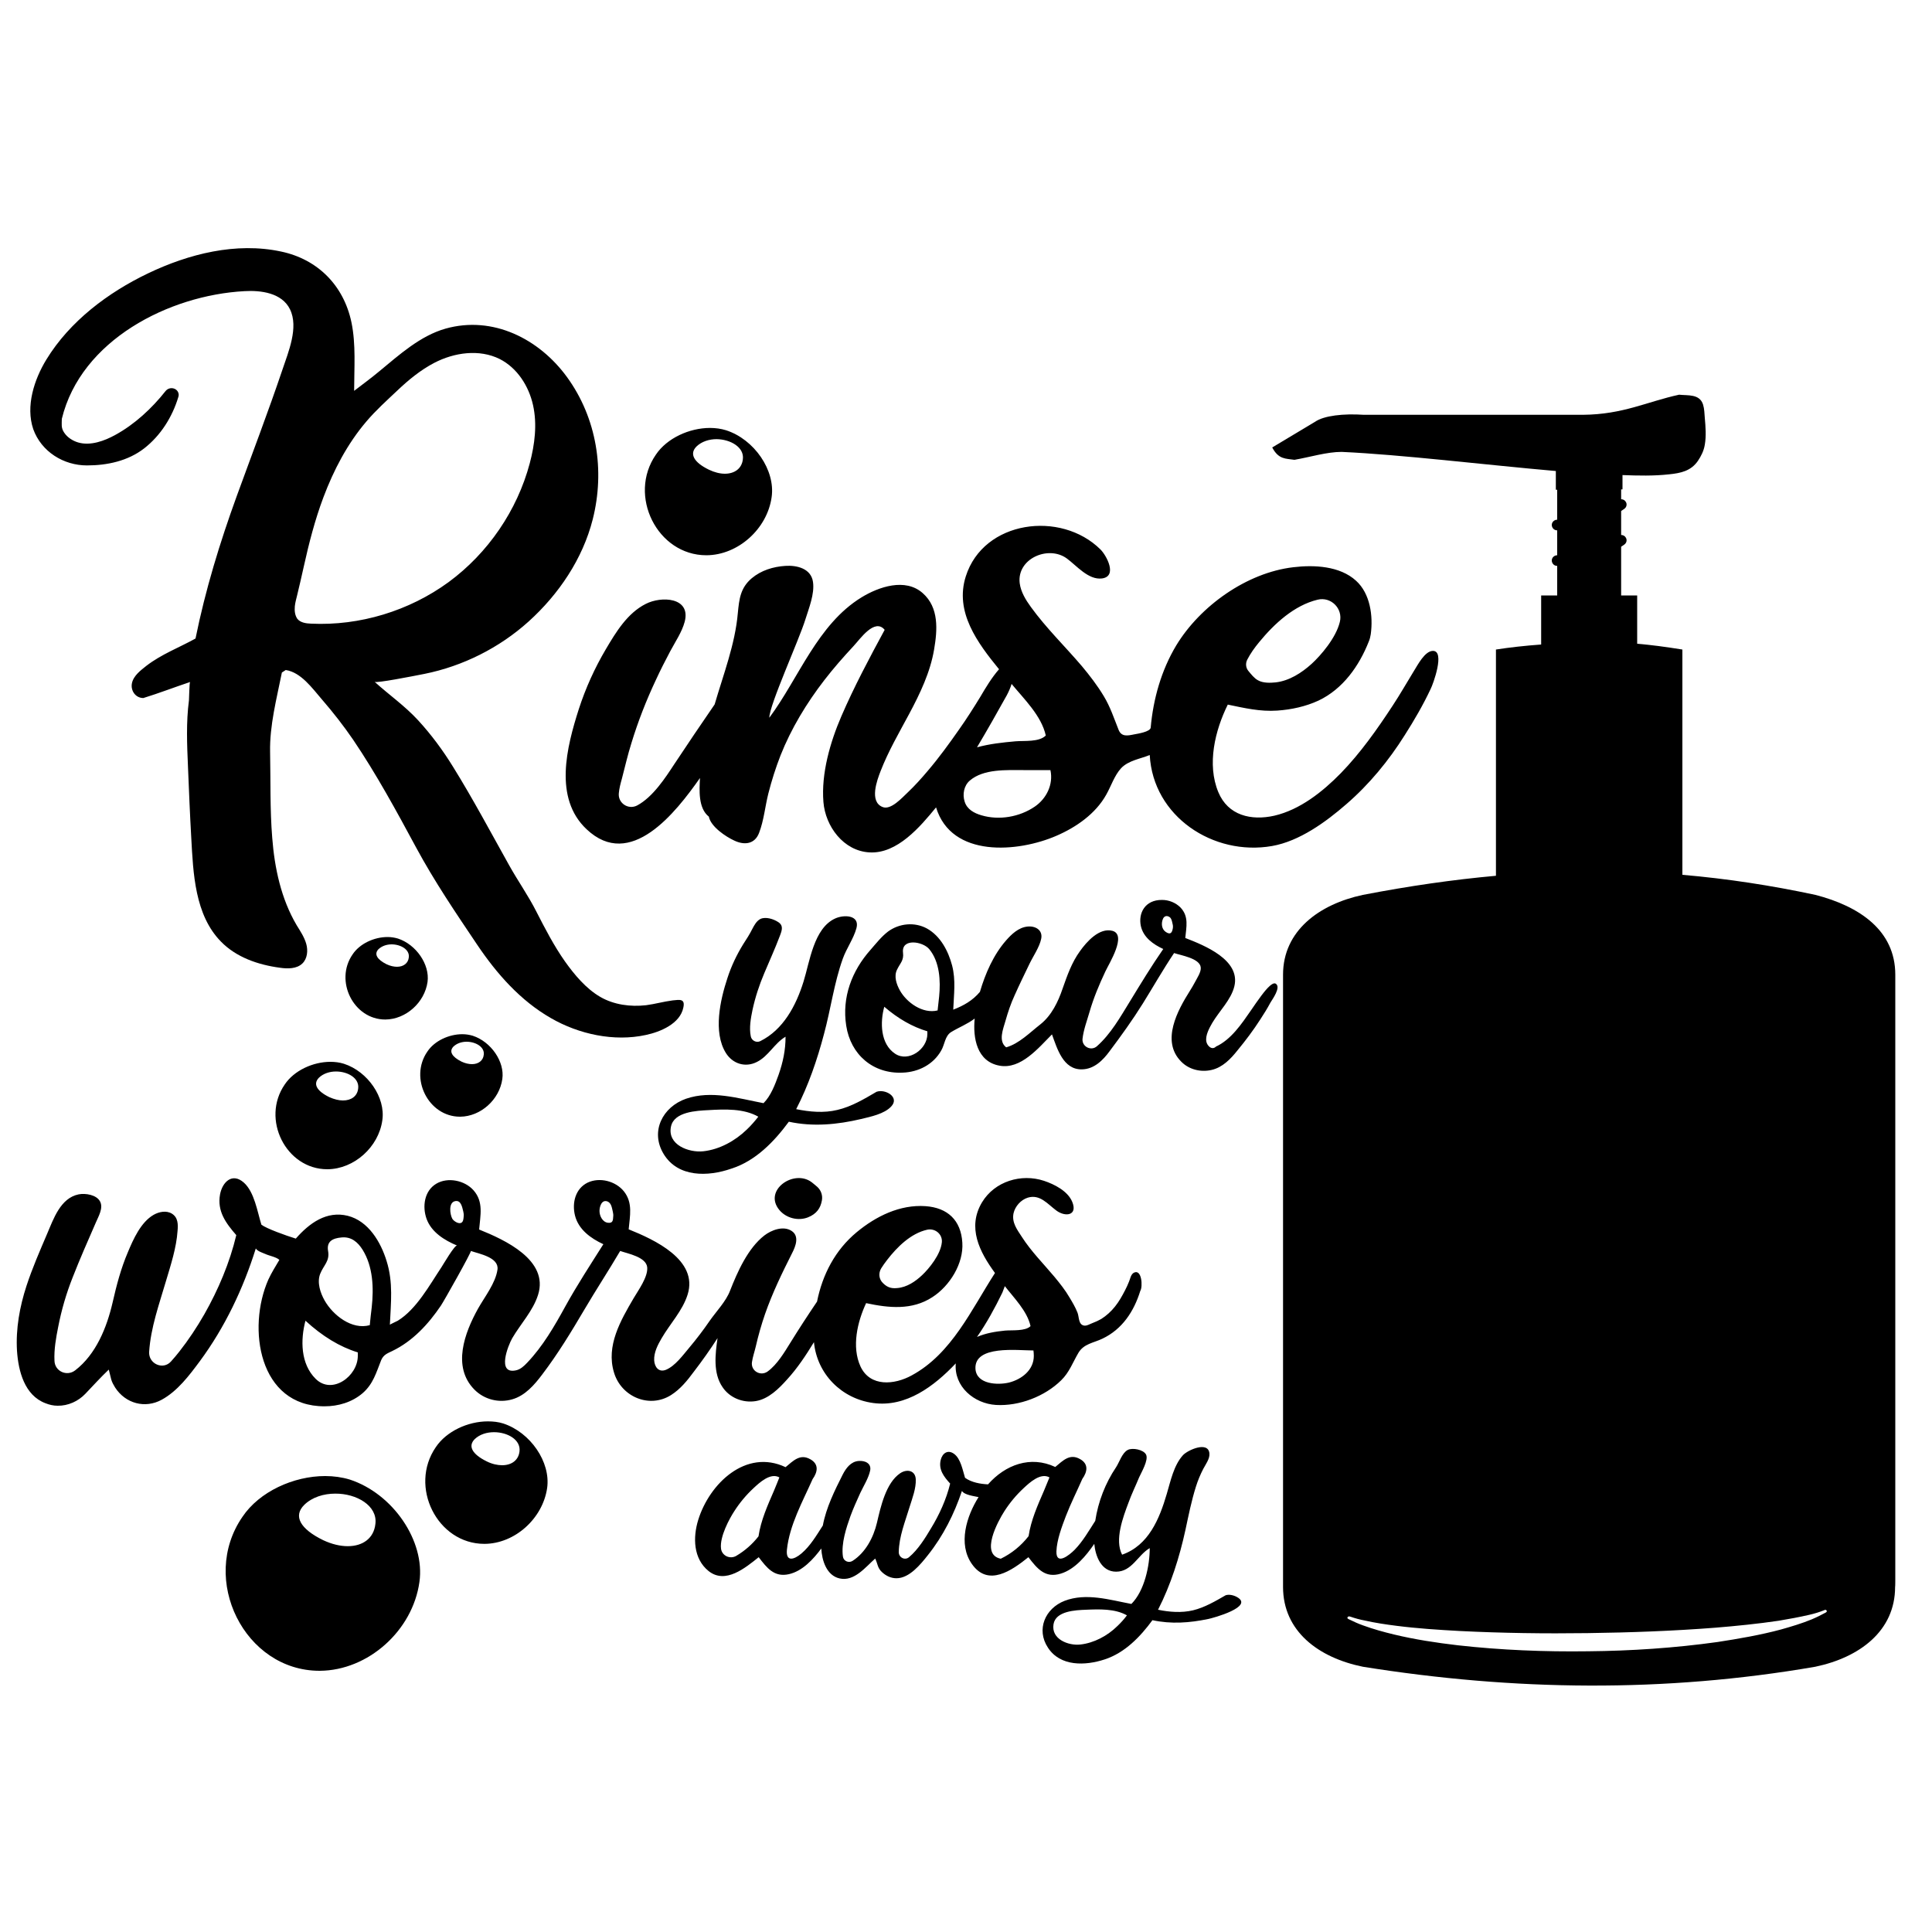 <?xml version="1.0" encoding="utf-8"?>
<!-- Generator: Adobe Illustrator 23.0.1, SVG Export Plug-In . SVG Version: 6.00 Build 0)  -->
<svg version="1.1" id="Layer_1" xmlns="http://www.w3.org/2000/svg" xmlns:xlink="http://www.w3.org/1999/xlink" x="0px" y="0px"
	 width="1000px" height="1000px" viewBox="0 0 1000 1000" style="enable-background:new 0 0 1000 1000;" xml:space="preserve">
<g>
	<path d="M420.1,611.9c1,0.8,2,1.6,2.9,2.4c2,1.8,2.9,4.5,2.4,7.1c-0.7,3.9-2.7,6.9-7.2,8.7c-5.1,2-11.3,0.4-14.8-3.8
		C394.9,616.1,410.9,605,420.1,611.9z M343.5,597.3c-7.1-11.7-0.5-24.4,11.6-28.6c13.1-4.5,27-0.2,40.1,2.3c3.8-3.8,6-9.7,7.8-14.7
		c2.3-6.6,3.6-12.8,3.6-19.7c-5.8,3.4-8.8,10.1-14.9,13.1c-6,3-12.5,0.9-16-4.7c-6.7-10.8-2.9-27.5,0.8-38.7
		c2-6.2,4.8-12.1,8.2-17.6c1.7-2.6,3.3-5.1,4.7-7.9c1-1.9,2.2-4.2,4.3-5.2c2.7-1.2,6.7,0.1,9,1.6c2.9,1.8,2.1,4.2,1,7.1
		c-2.5,6.6-5.4,13-8.1,19.4c-2.6,6.1-4.7,12.5-6.1,19c-0.9,4.3-1.8,9.3-0.9,13.7c0.4,2.2,2.9,3.5,4.9,2.5
		c11.9-5.9,18.5-18.3,22.4-30.8c3.2-10.2,5.3-27.7,16.4-32.7c4.6-2.1,12.8-1.8,11,5c-1.5,5.5-5.2,10.5-7.1,15.9
		c-4.5,12.6-6.2,26-9.7,38.9c-3.5,13.3-8.1,26.7-14.4,38.9c7,1.4,14.3,2.1,21.3,0.4c7.3-1.7,13.8-5.6,20.3-9.4
		c4.6-1.6,12.1,2.8,7.6,7.6c-3.6,3.9-10.7,5.3-15.6,6.5c-12.3,2.9-24.9,4.1-37.4,1.4c-7.6,10.3-17.2,20.3-29.8,24.3
		C366.4,609.1,350.9,609.5,343.5,597.3z M364,595.9c8.4-0.9,16.5-5.4,22.5-11.2c2.3-2.2,4.2-4.4,6-6.7c-7.5-4.3-17.4-3.9-25.8-3.4
		c-6.1,0.3-17.8,0.8-19.4,8.5C345.3,592.6,356.6,596.7,364,595.9z M625.3,838c-9.6,2-19.1,2.7-28.8,0.6
		c-6.3,8.6-14.3,16.9-24.7,20.3c-10,3.3-23,3.8-29.4-6.1c-6.2-9.4-1.4-20.3,8.6-24.2c11.2-4.3,23.4-0.5,34.6,1.6
		c6.8-6.8,9.5-19.8,9.5-28.9c-6.2,3.6-9.2,12.2-17.4,12.2c-7.7,0-10.7-8-11.3-14.4c-4.2,6.1-9.9,13.1-17.3,15.4
		c-8.1,2.5-12.2-2.5-16.8-8.5c-8.6,6.9-20.8,15.5-29.2,3.6c-7.4-10.4-2.8-24.9,3.4-34.7c-2.2-0.5-7.4-1.1-8.6-3.2
		c-4,11.9-9.7,23.3-17.6,33.2c-3.8,4.8-9.6,12-16.3,12c-2.8,0-5.3-1.2-7.3-3c-2.6-2.3-2.3-4.3-3.7-7.2c-5,4.4-10.8,12-18.4,10.3
		c-6.8-1.5-9.2-9.4-9.5-15.5c-4.1,5.5-9.7,11.7-16.8,13.3c-7.6,1.7-11.4-3.3-15.6-8.8c-6.9,5.5-17.2,14.1-25.9,7.2
		c-8-6.4-8.2-17.5-5.4-26.5c5.8-18.8,24.7-37,45.2-27.3c4-3.3,7.5-7.1,12.8-4.1c4.5,2.5,3.9,6.5,1.2,10.3
		c-5.1,11.5-12,23.8-13.3,36.6c-0.6,6.4,3.7,5.1,7.5,1.9c4.7-4,7.8-9.4,11.1-14.5c1.7-9.2,6.1-18.1,10.3-26.4c1.7-3.3,4.2-6.7,8.2-7
		c3.3-0.3,6.7,1.2,6,4.9c-0.8,3.9-3.4,8-5.1,11.6c-1.8,4-3.6,7.9-5.1,12c-2.1,5.9-4.9,14.2-3.9,21c0.3,2.3,3,3.5,5,2.2
		c6.7-4.3,10.8-12.1,12.6-19.7c1.9-8.1,4.6-20.7,12.1-25.7c3.5-2.3,7.8-1.4,8,3.2c0.2,4.7-1.8,9.8-3.2,14.3
		c-2.3,7.6-5.5,15.4-5.6,23.4c0,2.8,3.2,4.4,5.3,2.6c4.7-3.9,8.5-10.1,11.3-14.8c4.4-7.2,8-15.1,10-23.3c-3.2-3.5-6.1-7.2-4.9-12.2
		c0.8-3.4,3.6-5.6,6.9-3.2c3.5,2.5,4.5,8.6,5.7,12.4c3.3,2.4,7.9,3.2,11.9,3.4c9-10.2,22-15,34.8-9c4-3.3,7.5-7.1,12.8-4.1
		c4.5,2.5,3.9,6.5,1.2,10.3c-2.8,6.4-6,12.7-8.5,19.2c-2.1,5.5-4.7,12.4-4.9,18.3c-0.2,7.5,6.7,1.9,9.4-0.8c4.3-4.4,7.4-9.9,10.7-15
		c1.5-9.9,5.2-19.5,10.8-27.8c1.7-2.6,3.1-7.4,6-8.9c2.4-1.3,8.2-0.2,9.5,2.4c1.4,2.8-2.5,9.3-3.6,11.8c-1.8,4.4-3.9,8.6-5.5,13.1
		c-2.8,7.4-7.3,19.3-3.3,26.9c13.7-4.8,19.3-18.5,23.1-31.4c2-6.7,3.6-14.8,8.4-20.1c2.5-2.7,13.2-7.5,13.7-0.8
		c0.2,2.7-2,5.6-3.2,7.9c-1.5,2.9-2.8,6-3.8,9.2c-2.3,7.3-3.8,14.8-5.4,22.3c-3.1,14.2-7.6,28.5-14.2,41.4
		c5.9,1.2,12.1,1.7,18.1,0.3c6.1-1.5,11.5-4.7,16.9-7.8c1.8-0.6,4.2,0,5.8,0.9C649.4,831.6,627.9,837.5,625.3,838z M403.4,764.7
		c-4.6-2.6-10.3,2.7-13.3,5.5c-3.9,3.6-7.3,7.7-10.1,12.1c-2.3,3.5-7.6,13.1-6.8,19.3c0.5,3.7,4.7,5.6,7.9,3.7
		c4.4-2.6,8.3-6,11.5-10.1c1.2-8.2,4.7-16,8-23.6C401.7,769,402.6,766.7,403.4,764.7z M543.2,764.7c-4.6-2.6-10.3,2.7-13.3,5.5
		c-3.9,3.6-7.3,7.7-10.1,12.1c-3.2,5-12.7,22.3-1.8,24.5c5.7-2.8,10.5-6.7,14.4-11.7c1.2-8.2,4.7-16,8-23.6
		C541.4,769,542.4,766.7,543.2,764.7z M583.3,836.1c-6.2-3.5-14.3-3.2-21.2-2.9c-5.3,0.2-15.7,0.6-16.8,7.5
		c-1.3,7.8,7.8,11.2,13.9,10.5c7.1-0.8,14-4.5,19.1-9.5C580.2,839.9,581.9,838,583.3,836.1z M590.2,668.2
		c-3.3,10.6-9.3,19.8-19.6,24.7c-4.6,2.2-9.6,2.6-12.4,7.3c-2.9,4.9-4.7,10.1-8.9,14.2c-8.5,8.4-21.8,13.5-33.8,12.8
		c-11.3-0.7-21.8-9.5-20.8-21.5c-11.2,11.8-25.7,22.8-42.7,20.5c-16.4-2.2-29.1-15-30.7-31.5c-4.1,6.7-8.5,13.4-13.9,19.3
		c-4.3,4.8-9.6,10.1-16.2,11.2c-6.8,1.1-13.6-1.8-17.2-7.2c-5-7.2-3.8-17.1-2.6-25.4c-3.8,5.9-7.9,11.7-12.2,17.3
		c-3.4,4.6-7,9.1-11.9,12.2c-11.3,7.1-25.8,0.8-29.5-11.7c-4.2-13.8,3.4-26.9,10.2-38.5c2.4-4.1,7.4-10.9,7-15.9
		c-0.5-5.4-10-7.1-14-8.5c-6,10.2-12.5,20.1-18.5,30.3c-6.9,11.7-13.7,22.9-21.9,33.7c-4,5.3-8.8,10.9-15.5,12.8
		c-6.9,2-14.5,0.1-19.6-5.1c-11.6-11.8-5-29.4,1.9-41.8c3.4-6.1,9.1-13.2,10.1-20.3c0.8-6.3-9.4-8.1-13.8-9.6
		c0.6,0.2-14,26.1-15.5,28.3c-6.5,9.6-14.6,18.4-25.2,23.5c-2.5,1.2-4.5,1.9-5.7,4.7c-2.6,6.5-4.1,12.3-9.6,17.1
		c-5.5,4.7-12.6,6.8-19.7,6.8c-34.1,0.1-40.2-40.5-29.1-65.6c1.6-3.5,3.7-6.8,5.7-10.2c-1.6-1.5-5.3-2.1-7.4-3.1
		c-1.4-0.6-4-1.4-4.8-2.8c-6.5,20.8-16,40.8-29,58.4c-5.5,7.4-11.5,15.4-19.7,19.9c-8.6,4.7-18.7,2-24.1-6.3c-0.8-1.3-1.6-2.7-2-4.1
		c-0.1-0.4-1.3-5.2-1.3-5.2c-4.2,4-8.1,8.3-12.1,12.5c-3.7,3.9-9,6.3-14.4,6.2c-2.2,0-4.3-0.5-6.3-1.3c-10.8-4.1-14-16.6-14.7-27.1
		c-0.7-11.4,1.4-22.9,4.9-33.6c3-9.2,6.9-18.1,10.7-27c3.3-7.7,6.9-18.5,16.3-20.4c3.5-0.7,9.3,0.2,11.1,3.7
		c1.8,3.4-0.9,7.8-2.2,10.9c-4.1,9.4-8.3,18.9-12,28.4c-3.3,8.3-5.8,16.9-7.5,25.7c-1.1,5.5-2.2,11.6-1.9,17.5
		c0.2,5.4,6.4,8.2,10.7,4.9c10.8-8.3,16.4-22.2,19.4-35.2c2-8.8,4.3-17.6,7.9-26c2.8-6.7,6.7-15.5,13.3-19.3
		c2.8-1.6,6.6-2.4,9.5-0.6c3.2,2,3.2,5.6,2.9,8.9c-0.6,8.8-3.5,17.6-6,26c-3.5,11.9-7.9,24.1-8.7,36.6c-0.4,6.2,7.2,9.6,11.3,5
		c1.5-1.7,3-3.4,4.3-5.1c4.8-6.1,9.1-12.6,13-19.4c7.2-12.7,13.1-26.6,16.5-40.9c-5.4-6.2-10-12.4-8.4-21.1
		c1.2-6.4,6.3-11.4,12.3-6.1c5.5,4.9,7,15.1,9.1,21.8c2.6,2,12.6,5.6,17.8,7.2c7.1-8.1,16-14.5,26.9-11.8
		c10.7,2.7,17.1,13.6,20.1,23.4c3.5,11.1,2.2,21.7,1.7,33c0-0.2,3.6-1.8,4.1-2.1c9.7-6,16.4-18.4,22.6-27.7
		c0.8-1.2,6.9-11.7,8.1-11.2c-6.5-2.7-13.3-6.9-15.8-13.8c-2.3-6.4-1.2-14.5,5-18.2c6-3.6,14.8-1.7,19.3,3.4c5.3,6,3.5,13,2.9,20.3
		c13.2,5.3,36.2,15.8,30.5,33.8c-2.6,8.3-9.1,15.1-13.4,22.5c-2.1,3.7-8.1,18.7,1.9,16.6c2.4-0.5,4.2-2.2,5.9-4
		c8.1-8.5,14.1-18.9,19.7-29.1c6-10.9,13-21.6,19.7-32.2c-6.5-3-12.9-7.6-14.7-14.9c-1.6-6.5,0.2-13.9,6.6-17
		c6.2-2.9,14.4-0.8,18.7,4.5c4.8,6,3.1,12.8,2.5,19.7c13.2,5.3,36.2,15.8,30.5,33.8c-2.6,8.3-9.1,15.1-13.4,22.5
		c-2,3.4-4.1,7.4-3.9,11.5c0.2,3.4,2.3,6.4,6.1,4.9c4.8-2,8.8-7.6,12.1-11.5c3.7-4.4,7.2-9,10.5-13.8c3.4-4.9,8.5-10.1,10.6-15.7
		c3.8-9.7,9.2-21.9,17.7-28.5c3.6-2.8,9.8-5.2,14.1-2.4c4.2,2.7,2.1,8,0.3,11.5c-5.2,10.3-10.2,20.6-14,31.5
		c-1.9,5.5-3.5,11.1-4.8,16.8c-0.6,2.6-1.6,5.4-2,8.2c-0.6,4.5,4.4,7.4,8.1,4.8c5-3.6,8.9-10.3,11.6-14.6c4.5-7.3,9.2-14.5,14-21.6
		c2.8-14,9.4-26.7,20.5-35.9c10-8.3,22.4-14.4,35.6-13.5c11.5,0.8,18.4,7.3,19.1,18.9c0.7,10.8-6.5,22.4-15.5,28.2
		c-10.6,6.9-22.6,5.6-34.3,3.1c-4.5,9.6-7.6,22.6-2.9,32.8c5,10.7,17.6,9.5,26.5,4.6c20.7-11.2,30.9-34.1,43.1-53
		c-8-10.9-14.5-23.6-6.7-36.6c6.6-10.9,20.3-15,32.1-11.1c5.4,1.8,12.3,5.3,14.6,10.9c2.9,7.1-3.6,7.9-8.2,4.5
		c-4.6-3.4-8.5-8.6-14.8-6.7c-3.6,1.1-6.6,4.5-7.4,8.1c-1,4.8,1.9,8.5,4.3,12.2c4.8,7.5,11.2,13.9,16.9,20.7
		c2.8,3.4,5.6,6.9,7.8,10.7c1.5,2.5,3,5,4.1,7.8c0.9,2.2,0.4,6.1,3.3,6.7c1.5,0.3,3.1-0.8,4.5-1.3c1.6-0.6,3.1-1.3,4.5-2.1
		c2.7-1.7,5.1-3.9,7.1-6.4c2.1-2.6,3.7-5.5,5.2-8.4c0.8-1.5,1.5-3.1,2.1-4.6c0.6-1.4,0.9-3.6,2.4-4.5
		C591,656.5,591.6,666,590.2,668.2z M457,664.1c1.8,1.8,3.8,3,7.4,2.6c5-0.4,9.4-3.4,12.9-6.7c3.6-3.4,9.6-10.7,10.2-17
		c0.4-4.2-3.5-7.4-7.6-6.5c-8.5,1.9-15.6,9-20.7,15.6c-1.2,1.5-2.2,3-3.1,4.4C454.6,659,454.9,662.1,457,664.1z M185.2,700
		c-9.4-2.9-18.4-8.4-27.1-16.4c-2.6,9.9-2.6,22.3,5.3,30.1c8.5,8.4,21.8-1.4,21.8-11.9V700z M187.7,646.9c-2.5-4-5.9-6.9-10.9-6.4
		c-4.6,0.4-7.8,2-7,6.9c1,5.4-2.3,7.4-4.1,12c-1.7,4.4,0.1,9.8,2.3,13.7c4.3,7.6,14.1,15.4,23.4,12.8c0.3-3.1,0.6-6.2,1-9.2
		C193.5,666.7,193.1,655.6,187.7,646.9z M240,629.6c0.1-0.9,0-1.7-0.2-2.5c-0.6-2.4-1.2-6-4.2-5.4c-3.6,0.7-2.7,6.9-1.5,9.1
		c0.7,1.2,3.2,2.9,4.7,2.1C239.8,632.3,239.9,630.9,240,629.6z M317.2,627.2c-0.5-2-0.7-4.4-2.7-5.3c-3-1.2-4.2,2.5-4.2,4.9
		c0,2.6,1.6,5.8,4.4,6.1c2.5,0.3,2.6-1.3,2.7-3.2C317.5,628.9,317.4,628,317.2,627.2z M505.7,692c4.6-2,9.6-2.8,14.6-3.3
		c3.6-0.3,10.4,0.4,13.1-2.3c-1.7-7.8-8.6-14.6-13.3-20.7c-0.4,1.1-0.8,2.2-1.3,3.4C514.9,677.1,510.7,684.8,505.7,692z
		 M535.1,701.8c0-1.2-0.1-2.1-0.2-2.8c-8.2,0-30.8-2.9-30,9.6c0.6,8,11.6,8.4,17.4,7C528.9,713.9,535.1,709.1,535.1,701.8z
		 M657.6,518.9c-1.6,3-3.4,5.9-5.3,8.8c-3.6,5.6-7.6,10.9-11.8,16c-3.5,4.4-7.7,8.8-13.4,10.1c-5.6,1.3-11.7-0.2-15.7-4.3
		c-10.7-10.7-1.7-26.8,4.4-36.5c1-1.6,1.9-3.1,2.8-4.8c0.9-1.8,3.2-5.1,2.9-7.5c-0.5-4.7-10.3-6.2-13.8-7.4
		c-5.7,8.5-10.7,17.3-16.1,26c-5.3,8.5-11.2,16.7-17.2,24.7c-3.5,4.8-8.1,9.4-14.4,9.5c-9.7,0.2-12.8-10.7-15.5-18.1
		c-7,7-16.1,18.2-27.1,16.2c-11.8-2.1-13.9-14.4-12.9-24.4c-3.8,2.9-8.1,4.5-12.2,7c-3.2,2-3.3,6.4-5.1,9.5
		c-4.1,7.3-11.8,11.2-20,11.5c-15.3,0.7-26.9-9.3-29.2-24.3c-2.3-14.7,2.9-28.4,12.6-39.3c2.8-3.2,5.6-6.8,9-9.4
		c5.8-4.3,13.8-5.1,20.2-1.6c7,3.9,11,11.6,13,19.1c2,7.7,0.9,15.1,0.6,22.9c5.4-2.1,10-4.7,13.8-9.2c2.8-9.5,7-19.2,13.6-26.7
		c2.8-3.2,6.4-6.6,10.9-7.1c4.2-0.5,8.2,1.8,7.2,6.4c-0.9,4.3-4.2,9-6.1,13c-2.6,5.4-5.2,10.7-7.6,16.1c-2,4.3-3.5,8.8-4.8,13.4
		c-1.2,4.2-3.8,10.4,0.4,13.6c6.7-1.9,12.3-7.7,17.7-11.9c5.8-4.6,9.2-11.7,11.5-18.5c2.4-6.8,4.7-13.5,9-19.4
		c3.4-4.8,10-12.3,16.8-10.5c7.6,2.1-1.7,16.8-3.7,21.1c-3.2,6.8-6.1,13.7-8.2,21c-1.1,3.9-3.1,9.1-3.6,13.9c-0.3,4,4.5,6.4,7.5,3.7
		c7.2-6.4,12-15,17-23.1c5.6-9.2,11.2-18.4,17.3-27.2c-5.2-2.4-10.3-6-11.6-11.9c-1.4-6.6,2.1-13.6,11-13.5c3.5,0,7,1.4,9.5,3.9
		c4.5,4.7,3,10.2,2.5,15.8c9.8,3.8,28.7,11.3,25.4,25c-1.7,7-7.8,12.8-11.4,18.9c-1.5,2.6-3.7,6.5-3.1,9.7c0.4,2.2,2.9,4.7,5,2.6
		c7.8-3.6,13.3-11.8,18-18.6c1.8-2.6,3.6-5.3,5.5-7.8c0.8-1,5.5-7.6,7.5-6.1C663.1,511.1,658.6,517.2,657.6,518.9z M480,533.8
		c-7.7-2.3-15.1-6.5-22.3-12.7c-2.2,7.9-2.1,19.2,5.6,24.3c6.9,4.6,16.7-2.3,16.7-10.2V533.8z M481,491.3
		c-3.4-4.1-14.5-5.8-13.6,1.8c0.5,4.1-1.5,5.4-3.1,8.8c-1.7,3.4-0.3,7.5,1.4,10.6c3.5,6.4,11.9,12.4,19.6,10.5
		c0.3-2.4,0.5-4.8,0.8-7.2C486.9,507.6,486.4,497.9,481,491.3z M606.9,478.1c-0.3-1.3-0.5-2.7-1.5-3.4c-1.4-1-2.9-0.6-3.5,1
		c-0.9,2.2-0.7,5.1,1.4,6.6c2.4,1.7,3.2,0.5,3.6-1.1C607.2,480.1,607.2,479.1,606.9,478.1z"/>
	<path d="M981,817.4V504.5c0-22.9-18.5-35.4-41.3-41.3c-22.9-4.9-45.7-8.4-68.9-10.4V336.2c-8.7-1.4-16.2-2.4-23.4-3v-25h-8.3V283
		c0.5-0.4,1.1-0.7,1.6-1.1c1.3-0.9,1.6-2.6,0.7-3.8c-0.5-0.8-1.4-1.2-2.3-1.2v-12.4c0.5-0.4,1.1-0.7,1.6-1.1
		c1.3-0.9,1.6-2.6,0.7-3.8c-0.5-0.8-1.4-1.2-2.3-1.2v-5.1h0.7v-7.4c8.1,0.3,16.2,0.5,24.2-0.4c5.9-0.6,11.2-1.7,14.8-6.9
		c1.7-2.5,3.1-5.3,3.6-8.4c0.8-4.6,0.4-9.3,0-13.9c-0.2-2.3-0.2-4.6-0.9-6.9c-1.8-5.6-7.8-4.6-12.4-5.1
		c-16.6,3.6-28.9,10.2-49.7,10.4H705.9c-10.5-0.7-20.6,0.4-25.2,3.6l-22.2,13.3c3.3,6.3,7,5.7,11.5,6.4c8.1-1.4,16.7-4.1,24.4-4.1
		c31,1.4,74.3,6.7,110.9,9.9v9.7h0.7V269c-1.5,0-2.8,1.2-2.8,2.7c0,1.5,1.2,2.8,2.7,2.8h0.1v12.9c-1.5,0-2.8,1.2-2.8,2.7
		c0,1.5,1.2,2.8,2.7,2.8h0.1v15.3h-8.3v25.4c-8.3,0.6-16.4,1.5-23.4,2.6c0,0,0,117.1,0,117.1c-22.2,2-45.1,5.3-68.9,9.9
		c-22.5,4.8-41.3,18.5-41.3,41.3v316.9c0,22.9,18.3,36.6,41.3,41.3c78.1,12.5,156.1,13.5,234.2,0c22.9-4.8,41.3-18.5,41.3-41.3
		C981,821.4,981,817.4,981,817.4z M945.2,834.5c-0.1,0-0.1,0.1-0.1,0.1c-2.4,1.3-4.8,2.5-7.4,3.6c-5.1,2.1-10.5,3.7-15.8,5.2
		c-10.8,2.9-21.9,4.8-32.9,6.5c-22.2,3.1-44.7,4.6-67.1,4.8c-22.4,0.3-45-0.6-67.3-3.1c-11.1-1.3-22.3-3-33.1-5.6
		c-5.4-1.3-10.8-2.8-16-4.7c-2.6-0.9-5.1-2.1-7.6-3.3c0,0-0.1,0-0.1-0.1c-0.9-0.4-0.1-1.5,0.8-1.2h0.1c2.6,0.9,5.1,1.6,7.8,2.1
		c5.3,1.2,10.7,2,16.2,2.7c10.9,1.4,21.9,2.1,32.8,2.7c22,1.1,44.1,1.4,66.2,1.1c22.1-0.3,44.2-1.1,66.1-2.8c11-0.9,21.9-2,32.8-3.6
		c5.4-0.9,10.8-1.9,16-3.1c2.6-0.6,5.2-1.4,7.7-2.4c0.1,0,0.1,0,0.1-0.1C945.3,833,946,834,945.2,834.5z"/>
	<path d="M45,240.9c10.5,0,21.2-2.3,29.6-8.8c8.6-6.7,14.6-16.3,17.7-26.6c0.1-0.3,0.2-0.7,0.2-1.1c0,0,0-0.1,0-0.1
		c-0.2-3.4-4.6-4.6-6.8-1.9c-7.1,9-16.1,17.3-26,22.7c-5.6,3.1-12.9,5.8-19.3,3.9c-2.7-0.8-5.6-2.6-7.2-5.1
		c-1.7-2.5-1.2-4.4-1.2-7.1c9.9-40.8,55.5-64,94.5-66.1c8.4-0.5,19.4,0.8,23.6,9.4c4.6,9.4-0.9,22.2-3.9,31.2
		c-7.4,21.9-15.7,43.6-23.6,65.3c-8.8,24.2-16.3,48.7-21.4,73.9c-8.5,4.7-17.6,8.1-25.4,14.1c-2.9,2.3-6.7,5.1-7.5,9
		c-0.8,3.8,1.8,7.7,5.9,7.7c8.1-2.5,16.1-5.6,24.2-8.3c-0.4,0.2-0.5,8.6-0.6,9.5c-1.5,11.4-1,22.9-0.5,34.4
		c0.5,12.3,1,24.5,1.7,36.8c1,18.2,1.8,39.9,15.4,53.7c7.9,8.1,19.2,12,30.5,13.5c4,0.6,8.7,0.6,11.6-2.2c2.6-2.5,3-6.7,2-10.2
		c-1-3.5-3.1-6.6-5-9.7c-8-13.6-11.4-29.5-12.6-45.2c-1.2-14.7-0.8-29.5-1.1-44.3c-0.3-13.8,3.4-27.7,6.1-41.2c0,0,2-1.3,2-1.3
		c7.9,1.2,13.7,9.4,18.7,15.2c5.8,6.7,11.2,13.6,16.2,20.9c12.1,17.9,22.4,36.9,32.6,55.8c9.5,17.6,20.5,33.8,31.6,50.3
		c10.1,15,22.3,28.9,38.2,38c14.4,8.3,32.6,12.3,49.1,8.7c7.5-1.6,17.7-5.8,19.4-14.2c1-4.6-1.8-4.1-5.5-3.7
		c-4.7,0.6-9.2,1.9-13.8,2.5c-8.1,0.9-16.6-0.2-23.7-4.3c-7.4-4.3-13.4-11.5-18.3-18.4c-5.7-8.1-10.3-17-14.8-25.8
		c-4.2-8.3-9.6-15.9-14.1-24c-9.5-17-18.7-34.3-29-50.9c-5.3-8.6-11.3-16.7-18.1-24.1c-6.9-7.5-15-13.1-22.5-19.9
		c0.9,0.8,19.2-2.8,25.8-4.1c19.9-4,38.8-13.5,53.9-27.1c15.6-14.1,28-32.4,33.2-52.9c6.4-25.3,2.1-52.4-13.3-73.6
		c-14.4-19.8-38.4-32-62.9-25.1c-13.1,3.7-24,13.6-34.3,22.1c-4.2,3.5-8.7,6.8-13,10.1c0-11.7,1-24-1.4-35.5
		c-4-19-17.4-32.6-36.4-36.6c-23.3-5-47.8,1.2-68.9,11.3c-20.7,9.9-40.5,24.8-52.6,44.6c-6.3,10.3-10.8,24.1-6.8,36
		C21.4,233.8,32.9,240.9,45,240.9z M152.6,313.8c0.2-2,0.8-4,1.2-5.7c1.2-4.9,2.3-9.8,3.4-14.7c2.7-12.2,5.8-24.3,10.2-36
		c5.3-14.1,12.4-27.7,22.2-39.2c4.9-5.8,10.6-10.9,16.1-16.1c5.8-5.5,12-10.6,19.1-14.3c10.4-5.4,23.3-7.2,33.8-2
		c9.1,4.6,15.1,14,17.3,23.9c2.2,9.9,0.9,20.3-1.7,30.1c-6.5,24.4-21.6,46.5-42,61.5c-20.4,14.9-46,22.7-71.2,21.5
		c-2.6-0.1-5.5-0.5-7.1-2.5C152.6,318.4,152.4,316.1,152.6,313.8z M741.7,336.9c-4.2,0-7.9,7.3-9.8,10.3c-3.7,6-7.2,12.2-11.1,18.1
		c-8,12.2-16.6,24.4-26.8,34.9c-9.4,9.6-21.1,18.9-34.4,22c-12,2.7-24-0.1-29-12.2c-6-14.4-1.7-32,4.9-45.3
		c8.7,1.8,16.7,3.7,25.6,3.1c7.3-0.5,14.7-2.1,21.4-5.2c12.6-6,21-17.9,26-30.6c0.5-1.2,0.8-2.4,1-3.7c1.3-9.5-0.3-21.1-7.6-27.7
		c-8.4-7.7-21.8-8.3-32.5-7c-24,2.8-48.2,20-60.6,40.5c-7.7,12.8-11.9,27.7-13.2,42.5c-0.2,2.2-6.9,3.2-8.5,3.5
		c-3.4,0.7-6.6,1.4-8.1-2.3c-2.4-6-4.3-11.9-7.7-17.5c-3.3-5.5-7.3-10.7-11.4-15.6c-8.7-10.2-18.4-19.6-26.3-30.5
		c-2.7-3.7-5.2-7.8-5.8-12.3c-1.6-12.7,14.7-19.8,24.3-12.9c5.1,3.7,11.2,11.3,18.3,10.4c8.1-1.1,2.4-11.8-0.8-15
		c-20.5-20.3-60.5-15.1-69.7,13.9c-5.9,18.5,6.1,34.5,17.2,48.1c-3.7,4.2-6.9,9.5-9.7,14.3c-3.5,5.7-7.1,11.4-11,16.9
		c-5.1,7.3-10.4,14.6-16.2,21.4c-3.2,3.8-6.7,7.7-10.4,11.2c-2.8,2.6-8.7,9.3-13,7.5c-7-2.8-2.8-14-1-18.6
		c4-10.3,9.6-19.9,14.8-29.6c5.6-10.5,10.9-21.5,12.9-33.4c1.7-10,2.6-21.6-5.9-29.1c-9-8-22.7-3.3-31.7,2.2
		c-22.8,14-32.4,41.7-47.7,62.3c0-6.6,15.3-40,18.7-51c1.8-5.8,4.8-13.1,3.9-19.3c-1-7-8.4-8.7-14.3-8.3c-6.3,0.4-12.5,2.3-17.4,6.4
		c-5.9,5-6.5,10.8-7.2,18c-1.4,16.2-7.5,31.8-12,47.3c-7.1,10.3-14.1,20.7-21,31.1c-4.4,6.7-10.9,16.8-19.1,21.2
		c-4.6,2.4-10-1.2-9.5-6.3c0.2-2.5,0.9-5.1,1.6-7.6c1.6-6.1,3-12.3,4.9-18.3c3.4-11.2,7.7-22.2,12.7-32.8c2.3-5,4.8-9.9,7.4-14.8
		c2.6-4.9,6.1-10,7.5-15.3c3.3-12.7-12.1-13.4-20.2-9.2c-9.5,4.8-15.4,14.6-20.6,23.4c-5.8,9.8-10.5,20.2-14,31
		c-6.3,19.7-13.1,46.1,4,62.2c22.7,21.5,46.2-8.7,58.7-26.5c-0.3,6.1-1,15.6,4.6,20c1,5.2,8.8,10.4,13.2,12.4
		c5.3,2.5,10.6,1.8,12.8-4c2.5-6.5,3.1-13.7,4.8-20.4c1.7-6.7,3.8-13.3,6.3-19.7c5.5-13.9,13.5-27.1,22.7-39
		c4.7-6.1,9.8-11.9,15.1-17.6c3.3-3.5,10.9-14.7,16.1-8.4c-7.9,14.6-15.8,29.4-22.4,44.7c-5.8,13.4-10.5,29.7-9.3,44.4
		c1,12.6,10.4,25.4,23.9,26.1c14.3,0.8,26.2-13.3,34.4-23.3c8,26.3,42.5,23.3,62.3,14.7c10.2-4.4,20.3-11.4,25.8-21.3
		c2.5-4.4,4.2-9.9,7.7-13.7c3.8-4,9.9-4.8,14.8-6.8c1.7,31.8,32.9,52.4,63.3,47.1c14.2-2.5,27.8-12.4,38.5-21.7
		c11.8-10.2,21.9-22.5,30.2-35.7c4.9-7.7,9.5-15.6,13.4-23.9C741.7,354.3,748.1,336.9,741.7,336.9z M651.8,332.3
		c7.8-9.5,18.1-19,30.2-21.9c6.9-1.7,13.2,4.6,11.5,11.5c-2,8.3-9.9,17.4-14.6,21.7c-5.2,4.7-11.6,8.8-18.6,9.6
		c-2.9,0.3-6.6,0.4-9.2-1.1c-2-1.1-3.5-3.1-5-4.9c-1.3-1.6-1.5-3.9-0.5-5.8C647.2,338.3,649.3,335.3,651.8,332.3z M521.1,359.9
		c1-1.9,1.9-3.9,2.5-5.9c6.5,7.9,15.4,16.4,17.7,26.7c-3.5,3.5-11.1,2.6-15.7,3c-6.7,0.6-13.3,1.3-19.9,3.1
		C511,377.9,516.1,368.9,521.1,359.9z M535.6,417.5c-7.9,5.4-18.5,7.2-27.6,4.5c-3.8-1.1-7.5-3.1-8.7-7.1c-1.2-3.7-0.4-8.3,2.7-10.9
		c7.1-6.1,19-5.4,27.7-5.4c4.7,0,9.3,0,14,0C545.3,406.1,541.6,413.4,535.6,417.5z M375.8,222.7c-2.6-0.8-5.4-1.2-8.3-1.2
		c-10.7,0-22.3,5.3-28,13.8c-14.7,21.2,0.7,52.1,26.1,52.1h0.1c16.3-0.1,31.4-13.6,33.7-30.1C401.4,243.4,390.4,227.4,375.8,222.7z
		 M384.5,237.7c-0.5,4.8-4.3,7.5-9.3,7.5c-2.5,0-5.4-0.7-8.3-2.1c-7.8-3.8-10.2-8.2-6.4-12c2.7-2.6,6.6-3.8,10.4-3.8
		C378.1,227.4,385.3,231.5,384.5,237.7z"/>
	<path d="M260.5,736.8c-2.5-0.8-5.2-1.1-8-1.1c-10.3,0-21.4,5.1-26.9,13.3c-14.1,20.4,0.7,50.1,25.1,50.1h0.1
		c15.7-0.1,30.1-13.1,32.4-28.9C285.1,756.7,274.5,741.4,260.5,736.8z M268.9,751.2c-0.5,4.6-4.1,7.2-9,7.2c-2.4,0-5.2-0.6-8-2
		c-7.5-3.7-9.8-7.9-6.2-11.5c2.6-2.5,6.3-3.6,10-3.6C262.7,741.3,269.6,745.2,268.9,751.2z M178,550.6c-2.2-0.7-4.6-1-7-1
		c-9,0-18.8,4.5-23.6,11.7c-12.4,17.9,0.6,43.9,22,43.9h0.1c13.8-0.1,26.5-11.5,28.4-25.4C199.6,568.1,190.4,554.6,178,550.6z
		 M185.4,563.3c-0.4,4.1-3.6,6.3-7.9,6.3c-2.1,0-4.5-0.6-7-1.7c-6.6-3.2-8.6-6.9-5.4-10.1c2.3-2.2,5.6-3.2,8.8-3.2
		C180,554.6,186,558,185.4,563.3z M244.7,536.1c-1.7-0.5-3.5-0.8-5.4-0.8c-6.9,0-14.4,3.4-18.1,9c-9.5,13.7,0.5,33.7,16.9,33.7h0.1
		c10.6-0.1,20.3-8.8,21.8-19.5C261.3,549.6,254.2,539.2,244.7,536.1z M250.4,545.9c-0.3,3.1-2.8,4.9-6.1,4.9c-1.6,0-3.5-0.4-5.4-1.3
		c-5-2.5-6.6-5.3-4.2-7.8c1.8-1.7,4.3-2.5,6.8-2.5C246.2,539.2,250.9,541.9,250.4,545.9z M206,485.8c-1.7-0.5-3.5-0.8-5.4-0.8
		c-6.9,0-14.4,3.4-18.1,9c-9.5,13.7,0.5,33.7,16.9,33.7h0.1c10.6-0.1,20.3-8.8,21.8-19.5C222.5,499.2,215.4,488.9,206,485.8z
		 M211.6,495.5c-0.3,3.1-2.8,4.9-6.1,4.9c-1.6,0-3.5-0.4-5.4-1.3c-5-2.5-6.6-5.3-4.2-7.8c1.8-1.7,4.3-2.5,6.8-2.5
		C207.4,488.8,212.1,491.5,211.6,495.5z M181,765.8c-4-1.2-8.3-1.8-12.7-1.8c-16.4,0-34.1,8.1-42.8,21.1
		c-22.4,32.4,1.1,79.7,39.9,79.7h0.2c25-0.2,48-20.8,51.5-46C220.1,797.6,203.4,773.1,181,765.8z M194.3,788.8
		c-0.8,7.4-6.5,11.5-14.3,11.5c-3.9,0-8.2-1-12.7-3.1c-11.9-5.8-15.7-12.5-9.8-18.3c4.1-4,10.1-5.8,16-5.8
		C184.5,773,195.5,779.3,194.3,788.8z"/>
</g>
</svg>
